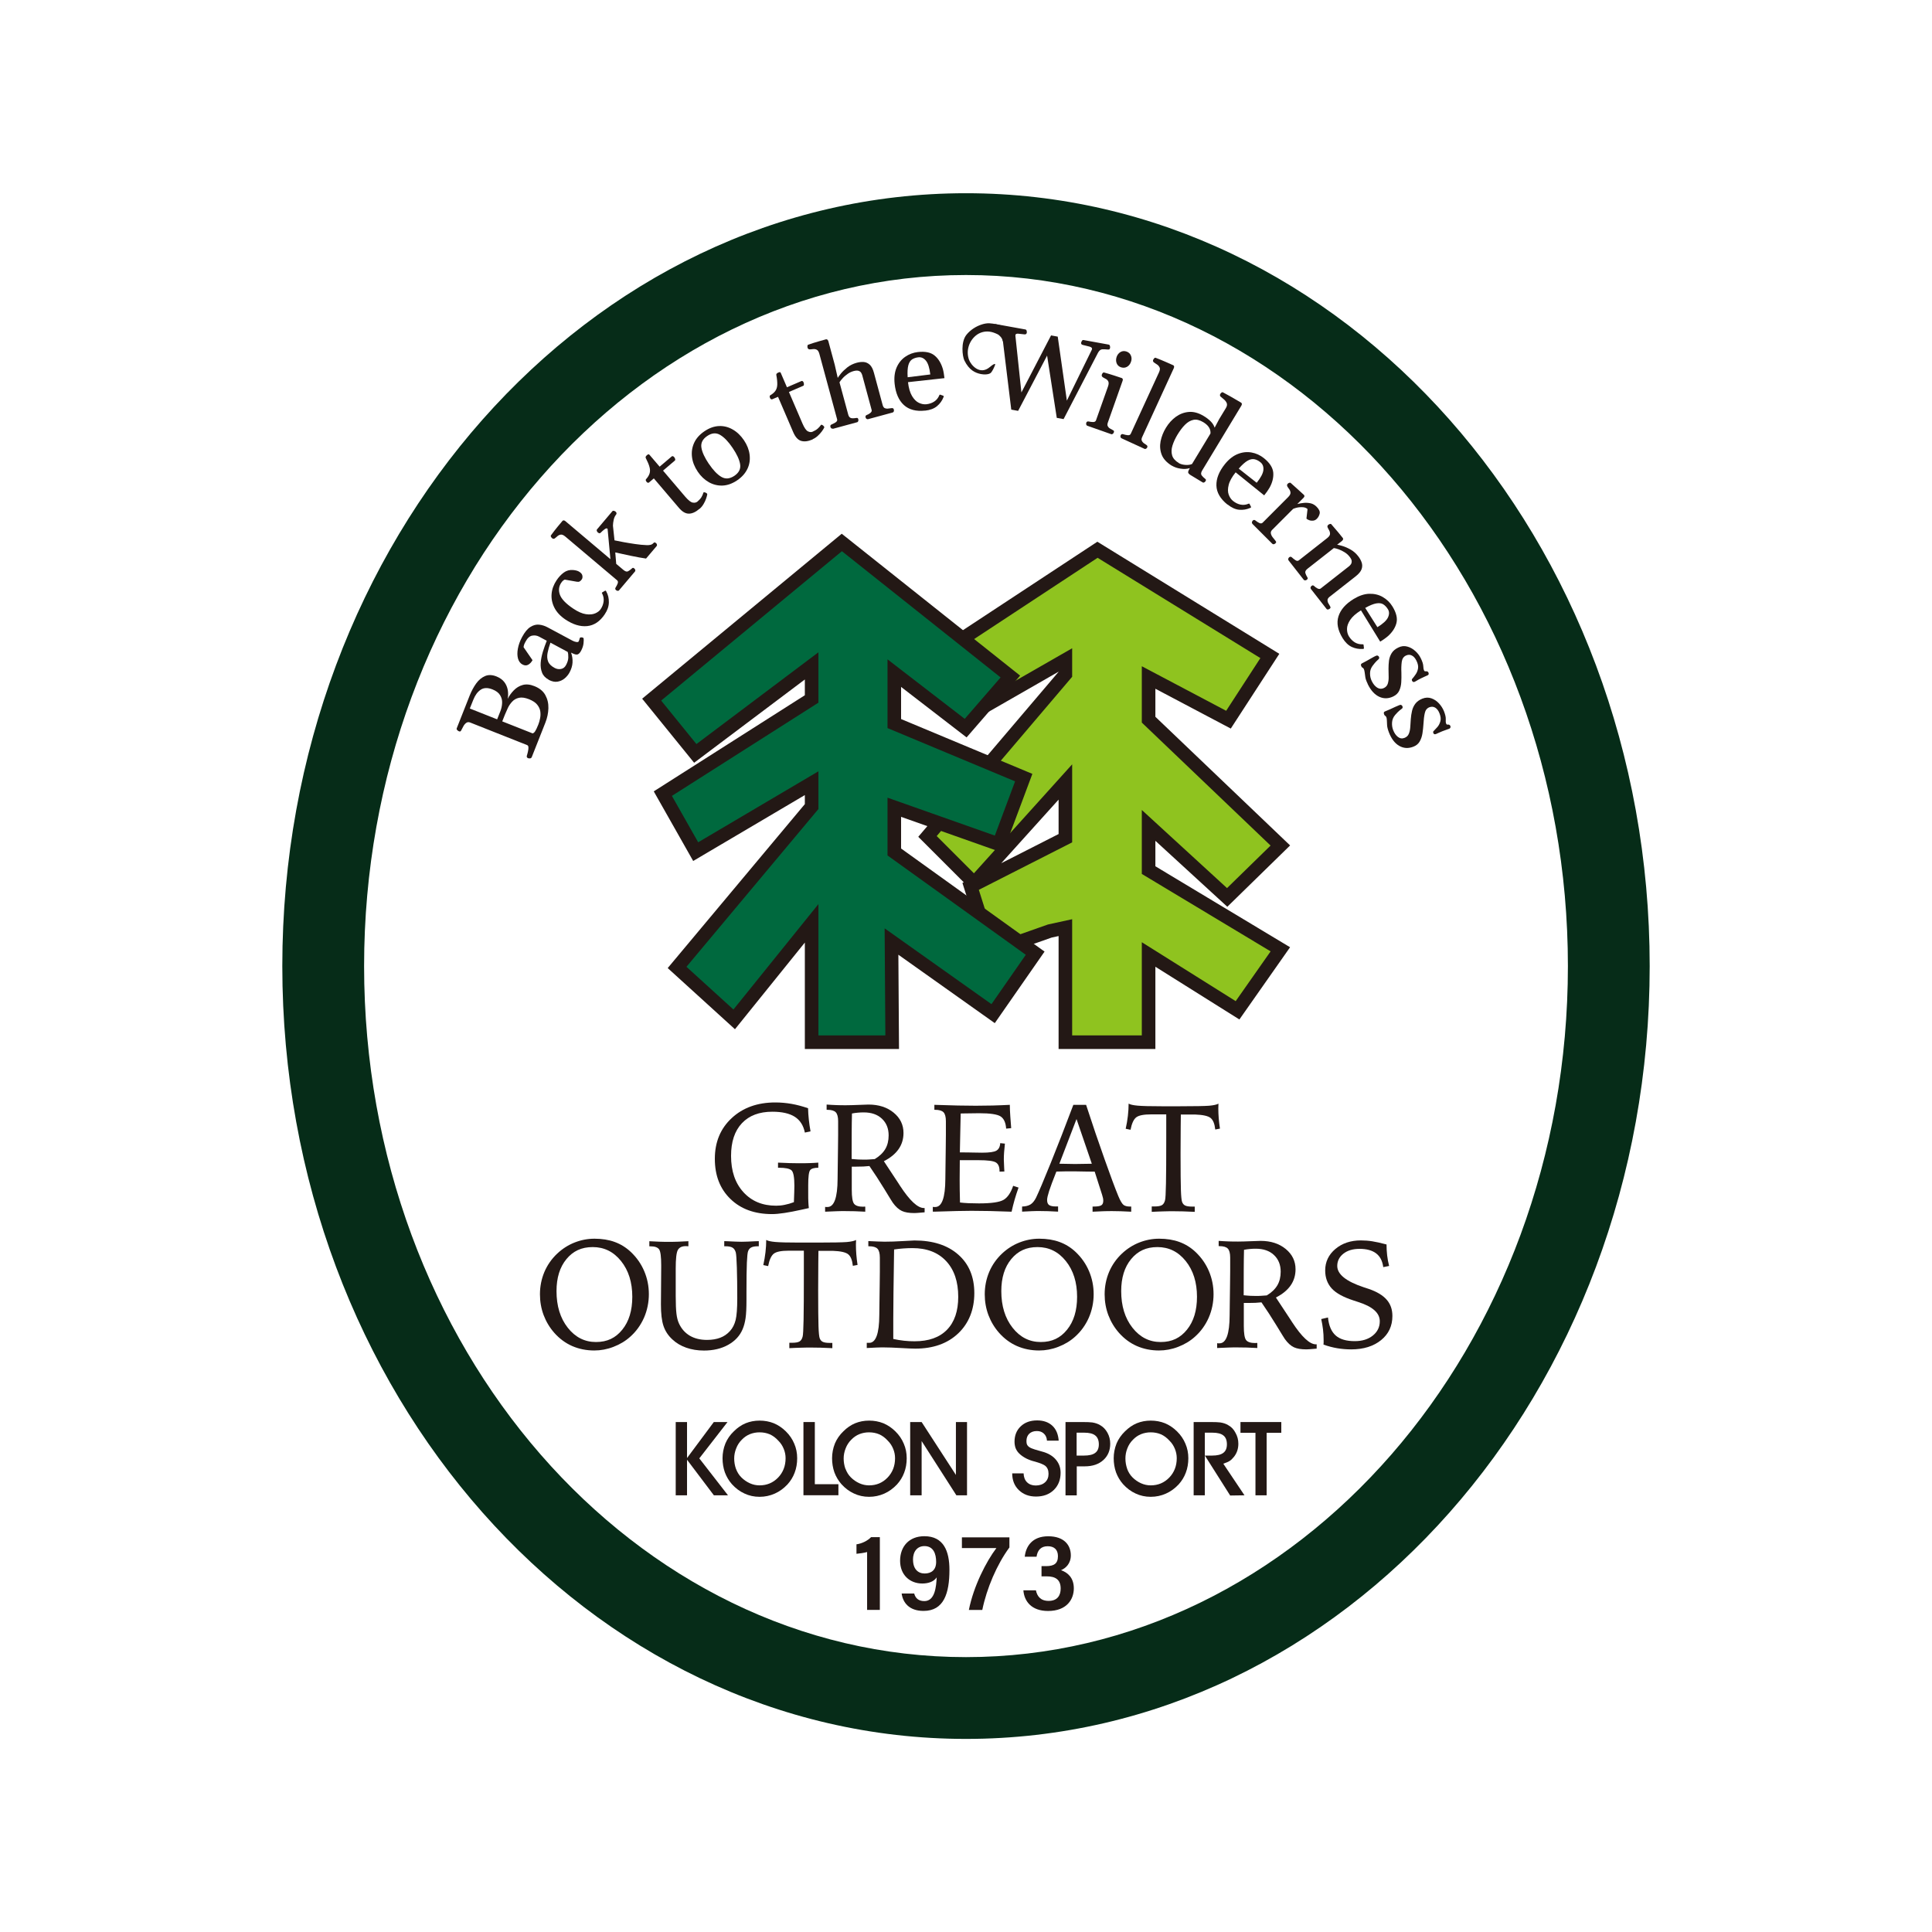 <?xml version="1.0" encoding="UTF-8"?>
<svg id="_레이어_1" data-name="레이어 1" xmlns="http://www.w3.org/2000/svg" viewBox="0 0 283.46 283.46">
  <defs>
    <style>
      .cls-1 {
        fill: #00693e;
      }

      .cls-1, .cls-2 {
        stroke: #231815;
        stroke-width: 1.99px;
      }

      .cls-2 {
        fill: #8fc31f;
      }

      .cls-3 {
        fill: #062c18;
      }

      .cls-3, .cls-4 {
        stroke-width: 0px;
      }

      .cls-4 {
        fill: #231815;
      }
    </style>
  </defs>
  <path class="cls-3" d="m141.73,40.35c48.7,0,88.31,45.48,88.31,101.39s-39.62,101.39-88.31,101.39-88.31-45.48-88.31-101.39,39.62-101.39,88.31-101.39m0-12c-55.4,0-100.31,50.76-100.31,113.39s44.91,113.39,100.31,113.39,100.31-50.76,100.31-113.39S197.13,28.35,141.73,28.35h0Z"/>
  <g>
    <polygon class="cls-2" points="156.31 114.73 156.31 122.98 142.41 130.05 145.44 139.63 154.02 136.6 156.31 136.1 156.31 152.91 168.52 152.91 168.52 140.04 181.57 148.23 187.85 139.28 168.52 127.66 168.52 121.1 180.05 131.67 187.85 124.05 168.52 105.59 168.52 99.4 180.24 105.59 186.31 96.24 161.02 80.66 138.88 95.23 142.36 104.83 156.31 96.83 156.31 98.93 136.08 122.72 142.93 129.57 156.31 114.73"/>
    <polygon class="cls-1" points="95.61 102.65 123.51 79.59 148.24 99.26 141.68 106.83 131.21 98.76 131.21 106.16 150.2 114.09 146.55 123.86 131.21 118.44 131.21 125 151.88 139.85 145.71 148.72 130.8 138.14 130.9 152.91 119.08 152.91 119.08 135.47 107.72 149.56 99.34 141.94 119.08 118.34 119.08 114.91 102.07 124.95 97.25 116.44 119.08 102.55 119.08 97.7 102.01 110.54 95.61 102.65"/>
  </g>
  <g>
    <path class="cls-4" d="m118.56,162.62c.01.54.05,1.09.11,1.65.06.56.14,1.13.25,1.72l-.83.18c-.21-1.04-.7-1.81-1.47-2.31-.78-.5-1.88-.75-3.3-.75-1.92,0-3.41.56-4.47,1.69-1.06,1.13-1.59,2.72-1.59,4.79,0,2.22.6,3.99,1.81,5.32s2.81,1.99,4.8,1.99c.42,0,.84-.04,1.26-.13.42-.08.88-.21,1.35-.39.02-.56.04-1.04.05-1.44.01-.4.02-.72.02-.97,0-1.25-.14-2-.42-2.26-.28-.25-.89-.38-1.83-.38h-.15v-.75c.62.03,1.2.05,1.73.07.53.01.98.02,1.35.02.53,0,1.03,0,1.5-.02.47-.01.91-.04,1.33-.07v.75c-.62,0-1.02.12-1.2.36-.19.24-.28.98-.28,2.21v1.14c0,.56,0,1,.02,1.31.01.31.04.61.07.9-.24.05-.6.13-1.09.24-1.9.42-3.33.64-4.31.64-2.54,0-4.58-.74-6.1-2.22-1.53-1.48-2.29-3.44-2.29-5.89s.82-4.44,2.47-5.97c1.64-1.53,3.78-2.3,6.4-2.3.79,0,1.59.07,2.39.21.8.14,1.61.36,2.42.64Z"/>
    <path class="cls-4" d="m121.05,177.07c.05,0,.1.01.15.02.05,0,.12,0,.21,0,.97,0,1.47-1.37,1.48-4.11,0-.69.01-1.23.02-1.62l.04-3c0-.64.01-1.27.02-1.88,0-.61,0-1.27,0-1.98,0-.63-.12-1.07-.35-1.31-.23-.24-.65-.36-1.25-.36h-.09v-.77c.49.04.98.06,1.46.08.48.02.95.02,1.4.02.49,0,1.1-.02,1.83-.05.73-.03,1.21-.05,1.46-.05,1.5,0,2.73.4,3.69,1.19s1.44,1.78,1.44,2.98c0,.89-.24,1.68-.72,2.37-.48.69-1.2,1.28-2.16,1.77l2.05,3.11c.07.12.18.29.33.51,1.42,2.17,2.58,3.25,3.49,3.25h.11v.63c-.1,0-.26.02-.46.04-.48.04-.82.07-1.04.07-.78,0-1.39-.1-1.84-.31-.45-.21-.9-.61-1.33-1.21-.07-.1-.48-.75-1.21-1.96-.74-1.21-1.48-2.35-2.22-3.42-.28.03-.58.05-.89.07-.32.01-.66.02-1.04.02h-.66v3.37c0,1.1.11,1.79.34,2.08.23.29.68.43,1.35.43.02,0,.05,0,.09-.01.04,0,.07-.01.09-.01.03,0,.05,0,.07.01.02,0,.03.01.04.01v.73c-.52-.03-1.04-.05-1.55-.07-.51-.01-1.02-.02-1.53-.02-.27,0-.65,0-1.14.02s-1.05.04-1.67.07v-.71Zm3.91-7.03c.35.04.68.06.99.08.31.01.59.02.83.02.21,0,.44,0,.7-.02.26-.01.55-.03.86-.06.7-.42,1.22-.92,1.55-1.48.33-.56.49-1.23.49-2,0-1.02-.33-1.83-.99-2.45s-1.55-.92-2.66-.92c-.3,0-.59.01-.88.04-.29.03-.57.06-.85.12-.02.91-.04,1.84-.04,2.8s-.01,2.25-.01,3.88Z"/>
    <path class="cls-4" d="m137.11,162.1c1.28.04,2.43.08,3.44.1s1.88.03,2.61.03c.81,0,1.64-.01,2.47-.03.83-.02,1.68-.06,2.53-.1,0,.55.03,1.11.07,1.69.04.58.08,1.15.13,1.73l-.74.07c-.06-.88-.33-1.47-.81-1.79-.48-.31-1.53-.47-3.13-.47-.41,0-1.16.01-2.25.03-.22,0-.38.01-.48.01-.02.88-.04,1.96-.07,3.23s-.05,2.1-.05,2.48h.34c.43,0,.97,0,1.62.02.65.01,1.08.02,1.3.02,1.06,0,1.76-.1,2.1-.3.34-.2.53-.56.56-1.1l.69.07c-.05.45-.09.88-.12,1.26-.03.39-.04.75-.04,1.08,0,.19.02.6.05,1.23.01.23.03.4.03.52l-.71.02v-.09c0-.62-.18-1.04-.54-1.26-.36-.22-1.21-.33-2.54-.33h-2.75c0,.36,0,.85-.01,1.49,0,.63-.01,1.09-.01,1.37,0,.48,0,.99.01,1.51,0,.52.02,1.14.04,1.84.37.04.78.08,1.25.1.47.02.98.03,1.53.03,1.84,0,3.05-.18,3.63-.53.58-.35,1.05-1.04,1.39-2.05l.79.26c-.22.61-.41,1.21-.58,1.79-.17.59-.31,1.17-.44,1.75-1.15-.04-2.22-.08-3.21-.1-.99-.02-1.88-.03-2.68-.03-1.09,0-2.85.04-5.27.12h-.4s0-.7,0-.7c.05,0,.1.01.15.02.05,0,.12,0,.21,0,.97,0,1.47-1.37,1.48-4.11,0-.69.01-1.23.02-1.62l.04-3c0-.64.01-1.27.02-1.88,0-.61,0-1.27,0-1.98,0-.63-.12-1.07-.35-1.31-.23-.24-.65-.36-1.25-.36h-.09v-.74Z"/>
    <path class="cls-4" d="m157.46,162.1h1.89c.95,2.91,1.85,5.57,2.71,7.97.85,2.4,1.52,4.21,2.02,5.42.29.7.55,1.12.76,1.29.21.16.52.24.91.24h.22v.76c-.57-.03-1.09-.05-1.57-.07-.47-.01-.87-.02-1.19-.02-.41,0-.86,0-1.35.02s-1.01.04-1.56.07v-.76h.21c.52,0,.88-.06,1.07-.18.19-.12.29-.34.29-.67,0-.12-.01-.25-.04-.39s-.08-.31-.14-.51l-1.08-3.37c-.28,0-.66,0-1.14-.01-.88-.02-1.44-.03-1.69-.03-.5,0-.97,0-1.41,0-.44,0-.9.01-1.38.03-.52,1.31-.88,2.27-1.07,2.87-.19.6-.29,1.03-.29,1.29,0,.36.09.61.29.75s.53.21,1.02.21h.3v.76c-.53-.03-1.03-.05-1.5-.07-.46-.01-.88-.02-1.25-.02-.29,0-.66,0-1.1.02s-.92.04-1.43.07v-.75c.52-.01.93-.12,1.24-.31.3-.19.57-.52.8-.97.41-.86,1.14-2.57,2.18-5.15,1.04-2.58,2.14-5.41,3.3-8.49Zm.49,2.07l-2.52,6.57c.14,0,.34,0,.6.01.83.02,1.39.03,1.69.03.37,0,1.03-.01,1.99-.03.21,0,.37-.01.48-.01l-2.25-6.57Z"/>
    <path class="cls-4" d="m168.98,177.01h.38c.52,0,.89-.06,1.11-.19.22-.13.37-.36.46-.71.07-.23.11-1.05.14-2.47.03-1.42.04-3.63.04-6.64v-3.5h-2.22c-1.08,0-1.8.14-2.18.43-.38.29-.66.9-.84,1.83l-.71-.15c.14-.64.25-1.26.32-1.88.07-.62.11-1.22.11-1.81.22.14.67.24,1.33.3.67.06,1.84.09,3.52.09h2.68c2.23,0,3.66-.03,4.3-.08.64-.06,1.09-.16,1.35-.3,0,.07,0,.19-.01.35,0,.16-.01.28-.01.36,0,.46.02.94.06,1.43.04.49.1,1,.18,1.52l-.69.13c-.09-.83-.31-1.39-.68-1.69-.36-.3-1.13-.47-2.29-.51h-2.08c0,.42-.02,1.01-.02,1.77-.01,2-.02,3.34-.02,4.03,0,2.6.02,4.36.05,5.28.03.92.09,1.5.17,1.73.09.26.25.45.47.55s.56.15,1.01.15h.38v.77c-.61-.03-1.18-.05-1.72-.07-.54-.01-1.02-.02-1.44-.02-.37,0-.83,0-1.38.02-.55.01-1.14.04-1.77.07v-.77Z"/>
    <path class="cls-4" d="m87.21,181.74c1.11,0,2.11.16,2.98.48.88.32,1.67.81,2.38,1.48.85.81,1.5,1.74,1.95,2.8.45,1.06.68,2.19.68,3.38s-.24,2.37-.71,3.45c-.48,1.08-1.15,2.02-2.03,2.8-.7.63-1.52,1.12-2.46,1.48-.93.36-1.87.53-2.81.53-1.17,0-2.25-.22-3.24-.65-.98-.43-1.85-1.07-2.61-1.92-.69-.78-1.21-1.65-1.58-2.62-.36-.97-.54-1.98-.54-3.05,0-1.16.22-2.25.65-3.28.44-1.03,1.07-1.93,1.9-2.71.75-.7,1.59-1.24,2.53-1.61.94-.37,1.91-.56,2.91-.56Zm5.56,8.53c0-2.13-.55-3.88-1.65-5.25-1.1-1.37-2.48-2.05-4.15-2.05s-2.89.59-3.86,1.76c-.97,1.17-1.46,2.74-1.46,4.7,0,2.18.55,3.97,1.65,5.37,1.1,1.4,2.48,2.1,4.14,2.1s2.88-.6,3.86-1.81c.98-1.21,1.47-2.81,1.47-4.83Z"/>
    <path class="cls-4" d="m101,182.1v.75s-.11,0-.19-.01-.14-.01-.18-.01c-.58,0-.97.19-1.18.57-.21.38-.31,1.29-.31,2.72v4.01c0,1.19.04,2.06.11,2.63s.19,1.03.36,1.4c.36.79.89,1.39,1.59,1.81.7.41,1.54.62,2.53.62.74,0,1.39-.11,1.94-.32.56-.21,1.03-.54,1.43-.98.4-.44.67-.98.83-1.62.16-.64.24-1.7.24-3.19,0-1.79-.02-3.29-.06-4.51-.04-1.22-.09-1.96-.16-2.22-.1-.34-.26-.57-.48-.7-.22-.13-.57-.2-1.05-.2h-.16v-.75c.09,0,.22,0,.38.01,1.01.05,1.73.08,2.16.08s1.14-.03,2.15-.08c.18,0,.3-.01.38-.01v.75h-.13c-.43,0-.76.06-.97.17-.22.11-.37.29-.47.55-.08.21-.14.77-.18,1.68-.04.91-.06,2.37-.06,4.39v1.1c0,1.16-.04,2.04-.13,2.65-.09.61-.23,1.15-.43,1.62-.41.98-1.12,1.74-2.12,2.3-1,.56-2.19.84-3.55.84-.95,0-1.81-.14-2.61-.42-.79-.28-1.47-.68-2.03-1.21-.61-.56-1.04-1.21-1.3-1.97-.26-.76-.38-1.82-.38-3.18,0-.53,0-1.39.02-2.59.01-1.2.02-2.13.02-2.81v-.34c0-1.26-.1-2.04-.31-2.33-.21-.29-.62-.44-1.23-.44h-.2v-.75c.52.03,1.01.05,1.48.07s.9.02,1.29.02c.47,0,.94,0,1.43-.02s.97-.04,1.47-.07Z"/>
    <path class="cls-4" d="m115.81,197.01h.38c.52,0,.89-.06,1.11-.19.22-.13.37-.36.46-.71.07-.23.11-1.05.14-2.47.03-1.42.04-3.63.04-6.64v-3.5h-2.22c-1.08,0-1.8.14-2.18.43-.38.29-.66.9-.84,1.83l-.71-.15c.14-.64.25-1.26.32-1.88.07-.62.11-1.22.11-1.81.22.14.67.24,1.33.3.67.06,1.84.09,3.52.09h2.68c2.23,0,3.66-.03,4.3-.08.64-.06,1.09-.16,1.35-.3,0,.07,0,.19-.01.35,0,.16-.01.28-.01.36,0,.46.02.94.06,1.43.04.49.1,1,.18,1.52l-.69.13c-.09-.83-.31-1.39-.68-1.69-.36-.3-1.13-.47-2.29-.51h-2.08c0,.42-.02,1.01-.02,1.77-.01,2-.02,3.34-.02,4.03,0,2.6.02,4.36.05,5.28.03.92.09,1.5.17,1.73.09.26.25.45.47.55s.56.15,1.01.15h.38v.77c-.61-.03-1.18-.05-1.72-.07-.54-.01-1.02-.02-1.44-.02-.37,0-.83,0-1.38.02-.55.01-1.14.04-1.77.07v-.77Z"/>
    <path class="cls-4" d="m127.17,197.78v-.76s.09,0,.14,0c.05,0,.12,0,.22,0,.97,0,1.47-1.36,1.48-4.08,0-.69.01-1.23.02-1.61l.04-2.92c0-.63.01-1.24.02-1.84,0-.6,0-1.28,0-2.05,0-.63-.12-1.07-.35-1.31-.23-.24-.65-.36-1.25-.36h-.09v-.76c.48.02.93.04,1.35.06.41.02.76.03,1.04.03.81,0,1.69-.03,2.66-.09.97-.06,1.54-.09,1.71-.09,2.72,0,4.87.69,6.44,2.08,1.57,1.38,2.35,3.27,2.35,5.65s-.79,4.41-2.36,5.9c-1.57,1.49-3.67,2.24-6.3,2.24-.39,0-1.09-.03-2.12-.09s-1.86-.09-2.49-.09c-.3,0-.67,0-1.1.02s-.9.04-1.42.07Zm3.89-1.33c.53.12,1.06.2,1.58.26.52.06,1.03.08,1.55.08,2.07,0,3.65-.56,4.75-1.69,1.1-1.13,1.65-2.74,1.65-4.83,0-2.23-.59-3.98-1.78-5.25s-2.83-1.9-4.94-1.9c-.43,0-.87.02-1.32.05-.45.03-.9.08-1.37.15-.04,2.67-.07,4.77-.09,6.31-.02,1.54-.03,2.82-.03,3.85v2.99Z"/>
    <path class="cls-4" d="m152.47,181.74c1.11,0,2.11.16,2.98.48.88.32,1.67.81,2.38,1.48.85.81,1.5,1.74,1.95,2.8.45,1.06.68,2.19.68,3.38s-.24,2.37-.71,3.45c-.48,1.08-1.15,2.02-2.03,2.8-.7.63-1.52,1.12-2.46,1.48-.93.36-1.87.53-2.81.53-1.17,0-2.25-.22-3.24-.65-.98-.43-1.85-1.07-2.61-1.92-.69-.78-1.21-1.65-1.58-2.62-.36-.97-.54-1.98-.54-3.05,0-1.16.22-2.25.65-3.28.44-1.03,1.07-1.93,1.9-2.71.75-.7,1.59-1.24,2.53-1.61.94-.37,1.91-.56,2.91-.56Zm5.56,8.53c0-2.13-.55-3.88-1.65-5.25-1.1-1.37-2.48-2.05-4.15-2.05s-2.89.59-3.86,1.76c-.97,1.17-1.46,2.74-1.46,4.7,0,2.18.55,3.97,1.65,5.37,1.1,1.4,2.48,2.1,4.14,2.1s2.88-.6,3.86-1.81c.98-1.21,1.47-2.81,1.47-4.83Z"/>
    <path class="cls-4" d="m170.06,181.74c1.11,0,2.11.16,2.98.48.88.32,1.67.81,2.38,1.48.85.81,1.5,1.74,1.95,2.8.45,1.06.68,2.19.68,3.38s-.24,2.37-.71,3.45c-.48,1.08-1.15,2.02-2.03,2.8-.7.63-1.52,1.12-2.46,1.48-.93.36-1.87.53-2.81.53-1.17,0-2.25-.22-3.24-.65-.98-.43-1.85-1.07-2.61-1.92-.69-.78-1.21-1.65-1.58-2.62-.36-.97-.54-1.98-.54-3.05,0-1.16.22-2.25.65-3.28.44-1.03,1.07-1.93,1.9-2.71.75-.7,1.59-1.24,2.53-1.61.94-.37,1.91-.56,2.91-.56Zm5.56,8.53c0-2.13-.55-3.88-1.65-5.25-1.1-1.37-2.48-2.05-4.15-2.05s-2.89.59-3.86,1.76c-.97,1.17-1.46,2.74-1.46,4.7,0,2.18.55,3.97,1.65,5.37,1.1,1.4,2.48,2.1,4.14,2.1s2.88-.6,3.86-1.81c.98-1.21,1.47-2.81,1.47-4.83Z"/>
    <path class="cls-4" d="m178.57,197.07c.05,0,.1.01.15.02.05,0,.12,0,.21,0,.97,0,1.47-1.37,1.48-4.11,0-.69.01-1.23.02-1.62l.04-3c0-.64.01-1.27.02-1.88,0-.61,0-1.27,0-1.98,0-.63-.12-1.07-.35-1.31-.23-.24-.65-.36-1.25-.36h-.09v-.77c.49.04.98.06,1.46.08.48.02.95.02,1.4.02.49,0,1.1-.02,1.83-.05.73-.03,1.21-.05,1.46-.05,1.5,0,2.73.4,3.69,1.19s1.44,1.78,1.44,2.98c0,.89-.24,1.68-.72,2.37-.48.69-1.2,1.28-2.16,1.77l2.05,3.11c.07.12.18.29.33.51,1.42,2.17,2.58,3.25,3.49,3.25h.11v.63c-.1,0-.26.02-.46.04-.48.04-.82.07-1.04.07-.78,0-1.39-.1-1.84-.31-.45-.21-.9-.61-1.33-1.21-.07-.1-.48-.75-1.21-1.96-.74-1.21-1.48-2.35-2.22-3.42-.28.03-.58.05-.89.07-.32.01-.66.02-1.04.02h-.66v3.37c0,1.1.11,1.79.34,2.08.23.29.68.43,1.35.43.02,0,.05,0,.09-.01.04,0,.07-.01.09-.01.03,0,.05,0,.07.01.02,0,.03.01.04.01v.73c-.52-.03-1.04-.05-1.55-.07-.51-.01-1.02-.02-1.53-.02-.27,0-.65,0-1.14.02s-1.05.04-1.67.07v-.71Zm3.91-7.03c.35.04.68.06.99.08.31.01.59.02.83.02.21,0,.44,0,.7-.02.26-.01.55-.03.86-.06.7-.42,1.22-.92,1.55-1.48.33-.56.49-1.23.49-2,0-1.02-.33-1.83-.99-2.45s-1.55-.92-2.66-.92c-.3,0-.59.01-.88.04-.29.03-.57.06-.85.12-.02.91-.04,1.84-.04,2.8s-.01,2.25-.01,3.88Z"/>
    <path class="cls-4" d="m203.43,182.58c0,.54.03,1.08.09,1.6.06.53.16,1.05.29,1.56l-.86.17c-.12-.91-.47-1.58-1.05-2.02-.58-.44-1.39-.66-2.43-.66-.97,0-1.75.23-2.36.7-.6.47-.91,1.07-.91,1.81,0,1.22,1.29,2.26,3.87,3.12.34.11.61.2.79.26,1.18.41,2.05.94,2.6,1.58.56.64.83,1.43.83,2.38,0,1.46-.55,2.64-1.66,3.54-1.11.9-2.57,1.36-4.39,1.36-.7,0-1.38-.06-2.04-.17-.66-.11-1.33-.29-2.02-.53,0-.07.01-.16.02-.26,0-.1,0-.24,0-.43,0-.52-.03-1.03-.09-1.54-.06-.51-.15-1.01-.26-1.52l.99-.23c.12,1.2.5,2.08,1.13,2.64.63.56,1.56.83,2.8.83,1.08,0,1.97-.27,2.65-.82.68-.55,1.02-1.25,1.02-2.1,0-1.22-1.06-2.16-3.19-2.83-.3-.1-.53-.17-.7-.23-1.47-.48-2.53-1.06-3.16-1.75s-.96-1.57-.96-2.64c0-1.26.5-2.31,1.49-3.15,1-.84,2.24-1.26,3.75-1.26.55,0,1.11.04,1.67.13s1.25.24,2.07.46Z"/>
  </g>
  <g>
    <path class="cls-4" d="m127.22,236.2v-8.49c-.35.11-1.22.24-1.56.26v-1.39c.81-.11,1.64-.53,2.14-1.05h1.29v10.67h-1.87Z"/>
    <path class="cls-4" d="m134.13,233.8c.18.68.63,1.11,1.49,1.11,1.57,0,1.74-2.13,1.81-3.48-.44.67-1.31.9-2.12.9-1.81,0-3.25-1.25-3.25-3.34s1.32-3.6,3.56-3.6c2.84,0,3.68,2.21,3.68,4.93,0,3.46-.82,6.03-3.8,6.03-2.17,0-3.04-1.28-3.21-2.55h1.85Zm-.17-4.95c0,1.34.72,2.01,1.7,2.01s1.69-.51,1.69-1.7-.4-2.32-1.72-2.32c-1.01,0-1.68.74-1.68,2.01Z"/>
    <path class="cls-4" d="m148.1,225.55v1.49c-1.84,2.5-3.33,5.99-3.98,9.17h-1.97c.7-3.52,2.55-7.11,4.04-9.08h-5.06v-1.57h6.96Z"/>
    <path class="cls-4" d="m150.35,228.39c.16-1.48,1.07-2.99,3.44-2.99s3.32,1.33,3.32,2.8c0,1.23-.78,1.9-1.41,2.16v.03c.89.3,1.85,1.05,1.85,2.65s-1.02,3.32-3.78,3.32c-2.45,0-3.5-1.44-3.62-3.03h1.84c.17.85.67,1.55,1.86,1.55,1.28,0,1.77-.79,1.77-1.81,0-1.3-.76-1.79-2.03-1.79h-.78v-1.5h.66c1.18,0,1.75-.38,1.75-1.46,0-.94-.53-1.46-1.5-1.46s-1.49.55-1.64,1.54h-1.73Z"/>
  </g>
  <g>
    <polygon class="cls-4" points="99.14 219.39 99.14 208.64 100.8 208.64 100.8 213.92 104.73 208.64 106.74 208.64 102.6 213.97 106.81 219.39 104.74 219.39 100.8 214.17 100.8 219.39 99.14 219.39"/>
    <path class="cls-4" d="m106.42,211.8c.29-.68.7-1.28,1.26-1.81.51-.51,1.09-.91,1.71-1.17.64-.26,1.32-.39,2.06-.39s1.44.13,2.09.39c.64.27,1.22.66,1.76,1.19.54.53.95,1.13,1.23,1.8.29.67.43,1.38.43,2.14s-.12,1.47-.37,2.12c-.24.64-.59,1.21-1.06,1.73-.56.59-1.18,1.04-1.86,1.34-.7.31-1.44.47-2.23.47s-1.54-.16-2.23-.49c-.68-.31-1.29-.77-1.83-1.37-.45-.51-.79-1.09-1.03-1.73-.23-.66-.34-1.35-.34-2.07s.14-1.47.41-2.14m1.56,3.69c.18.49.44.91.79,1.26.36.36.78.65,1.24.86s.94.31,1.43.31c1.08,0,1.98-.38,2.72-1.14.73-.76,1.1-1.71,1.1-2.84,0-.48-.09-.93-.27-1.37-.18-.45-.44-.85-.79-1.2-.39-.43-.81-.74-1.26-.94-.45-.19-.95-.29-1.5-.29-.5,0-.96.09-1.4.26-.45.18-.84.45-1.19.81-.37.36-.65.79-.84,1.29-.19.48-.29.97-.29,1.47,0,.54.09,1.05.26,1.53"/>
    <polygon class="cls-4" points="117.88 219.38 117.88 208.64 119.55 208.64 119.55 217.76 123.01 217.76 123.01 219.38 117.88 219.38"/>
    <path class="cls-4" d="m122.49,211.8c.29-.68.7-1.28,1.26-1.81.51-.51,1.09-.91,1.71-1.17.64-.26,1.32-.39,2.06-.39s1.44.13,2.09.39c.64.27,1.22.66,1.76,1.19.54.53.95,1.13,1.23,1.8.29.67.43,1.38.43,2.14s-.12,1.47-.37,2.12c-.24.64-.59,1.21-1.06,1.73-.56.59-1.18,1.04-1.86,1.34-.7.31-1.44.47-2.23.47s-1.54-.16-2.23-.49c-.68-.31-1.29-.77-1.83-1.37-.45-.51-.79-1.09-1.03-1.73-.23-.66-.34-1.35-.34-2.07s.14-1.47.41-2.14m1.56,3.69c.18.49.44.91.79,1.26.36.36.78.65,1.24.86.47.21.94.31,1.43.31,1.08,0,1.98-.38,2.71-1.14.73-.76,1.1-1.71,1.1-2.84,0-.48-.09-.93-.27-1.37-.18-.45-.44-.85-.79-1.2-.39-.43-.81-.74-1.26-.94-.45-.19-.95-.29-1.5-.29-.5,0-.96.09-1.4.26-.45.18-.84.45-1.19.81-.37.36-.65.79-.84,1.29-.19.48-.29.97-.29,1.47,0,.54.09,1.05.26,1.53"/>
    <polygon class="cls-4" points="133.54 219.39 133.54 208.64 135.22 208.64 140.25 216.4 140.25 208.64 141.88 208.64 141.88 219.39 140.32 219.39 135.22 211.43 135.22 219.39 133.54 219.39"/>
    <path class="cls-4" d="m150.18,216.17c.02.56.19,1,.51,1.31.32.31.74.47,1.27.47.57,0,1.03-.16,1.37-.47.34-.31.51-.73.51-1.24,0-.54-.17-.94-.51-1.2-.24-.18-.73-.38-1.46-.59-.47-.11-.9-.27-1.29-.46-.44-.23-.82-.49-1.11-.8-.21-.22-.37-.48-.48-.77-.09-.28-.14-.58-.14-.9,0-.93.31-1.69.92-2.26.6-.57,1.4-.86,2.4-.86.92,0,1.66.26,2.22.77.56.52.87,1.26.94,2.2h-1.72c-.03-.45-.19-.8-.46-1.04-.27-.25-.6-.37-1.02-.37-.47,0-.84.13-1.13.4-.27.27-.4.62-.4,1.07,0,.17.02.31.05.43.04.13.12.25.24.36.15.13.36.25.64.34.16.07.44.15.83.26l.84.24c.77.26,1.36.64,1.77,1.16.42.52.64,1.13.64,1.86,0,1.03-.33,1.87-.99,2.52-.67.65-1.54.97-2.62.97-1.02,0-1.85-.31-2.5-.93-.66-.63-.99-1.45-.99-2.47h1.67Z"/>
    <path class="cls-4" d="m156.33,219.39v-10.75h2.53c.62,0,1.09.02,1.4.06.44.07.82.2,1.14.39.45.25.81.62,1.09,1.13.27.49.4,1.02.4,1.6,0,.98-.33,1.78-1,2.39-.68.62-1.59.93-2.74.93h-1.17v4.26h-1.64Zm2.71-5.83c.75,0,1.3-.13,1.64-.39.36-.26.54-.68.54-1.26s-.18-1.04-.54-1.31c-.34-.27-.88-.4-1.6-.4h-1.12v3.36h1.07Z"/>
    <path class="cls-4" d="m163.81,211.8c.29-.68.71-1.28,1.26-1.81.52-.51,1.09-.91,1.71-1.17.64-.26,1.32-.39,2.06-.39s1.44.13,2.09.39c.64.27,1.22.66,1.76,1.19.54.53.95,1.13,1.23,1.8.29.67.43,1.38.43,2.14s-.12,1.47-.37,2.12c-.24.64-.59,1.21-1.06,1.73-.56.59-1.18,1.04-1.86,1.34-.69.31-1.44.47-2.23.47s-1.54-.16-2.23-.49c-.68-.31-1.29-.77-1.83-1.37-.45-.51-.79-1.09-1.03-1.73-.23-.66-.34-1.35-.34-2.07s.14-1.47.41-2.14m1.56,3.69c.18.49.44.91.79,1.26.36.36.78.65,1.24.86.47.21.94.31,1.43.31,1.08,0,1.98-.38,2.72-1.14.73-.76,1.1-1.71,1.1-2.84,0-.48-.09-.93-.27-1.37-.18-.45-.44-.85-.79-1.2-.39-.43-.81-.74-1.26-.94-.45-.19-.95-.29-1.5-.29-.49,0-.96.09-1.4.26-.45.18-.84.45-1.19.81-.37.36-.65.79-.84,1.29-.19.48-.28.97-.28,1.47,0,.54.09,1.05.26,1.53"/>
    <path class="cls-4" d="m176.77,213.56v5.83h-1.64v-10.75h2.53c.62,0,1.08.02,1.39.06.45.07.83.2,1.14.39.46.25.82.62,1.08,1.13.28.49.42,1.02.42,1.6,0,.75-.22,1.4-.66,1.94-.45.55-.7.7-1.55.99l3.11,4.64-2.1.03-3.71-5.86Zm2.71-2.96c-.34-.27-.88-.4-1.6-.4h-1.11v3.36h1.06c.75,0,1.3-.13,1.64-.39.36-.26.54-.68.54-1.26,0-.61-.18-1.05-.53-1.31"/>
    <polygon class="cls-4" points="184.2 219.39 184.2 210.22 182 210.22 182 208.64 187.99 208.64 187.99 210.22 185.84 210.22 185.84 219.39 184.2 219.39"/>
  </g>
  <g>
    <g>
      <path class="cls-4" d="m77.98,111.13c-.03.09-.11.13-.23.14-.12,0-.21,0-.27-.03-.17-.07-.23-.19-.18-.37.07-.21.12-.43.17-.65.05-.22.07-.42.06-.58-.01-.17-.07-.27-.19-.32l-8.35-3.31c-.22-.09-.41-.07-.57.04-.16.11-.3.27-.42.48-.12.21-.22.4-.31.59-.05.1-.1.17-.15.19-.05.03-.13.02-.24-.03-.06-.02-.13-.08-.21-.16-.09-.08-.11-.17-.08-.26l1.9-4.81c.27-.67.59-1.27.96-1.78.37-.51.81-.87,1.3-1.08.49-.21,1.05-.19,1.68.06.49.2.87.47,1.14.82.27.35.43.74.51,1.17.07.43.07.86-.02,1.3.23-.45.53-.87.9-1.25.37-.38.8-.65,1.31-.79.51-.14,1.08-.09,1.72.17.75.3,1.28.73,1.6,1.31.32.58.47,1.22.45,1.94-.02.71-.17,1.41-.44,2.1l-2.02,5.11Zm-5.04-5.59l.47-1.18c.16-.4.24-.8.26-1.22.02-.42-.08-.8-.3-1.15-.21-.35-.58-.63-1.11-.84-.7-.28-1.29-.26-1.74.05-.46.31-.81.8-1.07,1.45l-.52,1.3,4.01,1.59Zm6.04.77c.11-.27.19-.57.26-.91.07-.34.08-.68.03-1.03-.05-.35-.21-.68-.46-.99s-.65-.57-1.19-.79c-.59-.23-1.08-.3-1.48-.21s-.73.28-.99.56c-.26.28-.48.59-.64.94s-.3.66-.42.95l-.4,1.01,4.45,1.76c.12-.02.25-.12.37-.3.12-.18.28-.51.47-.99Z"/>
      <path class="cls-4" d="m80.51,99.73c-.48-.26-.81-.6-.98-1.04-.17-.43-.24-.91-.2-1.44.04-.53.15-1.07.32-1.63.17-.56.37-1.1.57-1.61l-1.14-.61c-.31-.16-.65-.21-1.01-.14-.37.07-.7.37-.98.91-.12.21-.19.38-.22.5s-.05.22-.05.29l1.31,1.9c-.16.29-.36.51-.62.66-.26.15-.54.14-.86-.03-.32-.17-.53-.46-.65-.87-.11-.41-.12-.89-.02-1.44.1-.55.3-1.12.61-1.7.39-.73.8-1.23,1.24-1.5.43-.27.86-.38,1.29-.33.43.05.83.18,1.22.39l3.64,1.95c.19.1.38.17.57.2.19.03.3,0,.34-.07.07-.12.12-.27.16-.46.03-.1.1-.15.21-.15s.2.01.27.05c.06.03.09.07.1.11.02.16.02.41-.02.75-.04.34-.16.69-.35,1.05-.15.29-.32.47-.5.54-.18.07-.46,0-.83-.19l-.14-.07c.17.5.24.99.21,1.47-.03.48-.18.97-.46,1.48-.16.29-.39.57-.68.82s-.65.42-1.05.49-.84-.02-1.31-.27Zm.87-1.73c.3.16.61.21.93.15.32-.06.57-.25.74-.58.21-.39.32-.75.33-1.09.01-.34-.02-.62-.09-.83l-2.53-1.36c-.19.53-.33,1.03-.42,1.49s-.07.88.07,1.25c.14.38.46.7.97.97Z"/>
      <path class="cls-4" d="m88.75,90.1c-.72,1.08-1.59,1.66-2.61,1.76-1.02.1-2.08-.23-3.19-.97-.74-.5-1.28-1.08-1.61-1.73s-.47-1.33-.41-2.03.31-1.37.74-2.01c.3-.45.65-.82,1.04-1.11s.85-.42,1.36-.38c.22.02.41.05.57.1.16.05.29.11.4.19.24.16.38.35.41.56s0,.38-.08.51c-.1.14-.2.25-.31.31-.11.07-.26.08-.43.05l-1.77-.31s-.06.03-.17.09c-.1.06-.22.18-.34.36-.36.53-.43,1.12-.21,1.75.22.63.87,1.32,1.96,2.05.7.47,1.32.74,1.86.82.54.08,1,.04,1.37-.12.37-.16.64-.37.8-.62.24-.35.38-.73.43-1.12.05-.39-.02-.77-.19-1.12-.02-.03-.04-.07-.06-.11-.02-.04,0-.07.04-.1l.39-.23c.06-.04.1-.04.14-.02.01,0,.03.03.04.05.01.02.03.04.03.06.27.48.39,1.01.38,1.6-.01.59-.21,1.17-.6,1.74Z"/>
      <path class="cls-4" d="m90.83,86.6c-.06.08-.14.1-.23.08-.09-.02-.16-.05-.21-.09-.14-.12-.16-.25-.06-.41.11-.17.21-.35.29-.56s.05-.37-.08-.48l-7.59-6.41c-.26-.22-.49-.32-.68-.29-.19.03-.36.11-.5.24s-.28.24-.4.33c-.06.03-.12.04-.18.04s-.13-.04-.2-.1c-.05-.04-.1-.11-.15-.19-.05-.08-.05-.15-.01-.21.35-.48.68-.9.99-1.28.31-.38.54-.66.71-.85.03-.04.08-.06.15-.07s.16.02.26.1l6.62,5.59-.4-4.28c0-.09,0-.16-.05-.2-.09-.08-.24-.04-.44.12-.21.16-.38.31-.53.47-.08.08-.16.11-.23.08-.07-.02-.14-.06-.21-.12-.05-.04-.09-.11-.13-.2-.04-.1-.03-.18.03-.25l2.23-2.64c.06-.08.15-.1.25-.07.1.03.17.06.22.1.08.06.13.14.15.21.02.08,0,.15-.05.23-.17.2-.29.46-.36.77s-.1.6-.11.87l.23,2.15c.34.07.78.16,1.32.26.54.1,1.11.19,1.71.28.6.09,1.15.14,1.66.16.21.01.41,0,.58-.04.17-.04.31-.12.42-.24.06-.07.12-.11.18-.12.06,0,.14.03.23.11.05.04.09.1.12.19.03.09.02.17-.04.24l-1.55,1.83c-.27-.04-.61-.09-.99-.16-.39-.07-.8-.15-1.23-.24-.43-.09-.85-.18-1.25-.27-.4-.09-.75-.17-1.05-.23l.14,1.68,1.07.9c.27.22.49.29.68.18s.36-.23.5-.36c.08-.08.15-.13.2-.14.05-.01.13.03.22.11.05.04.09.1.12.19.03.09.02.17-.04.24l-2.31,2.73Z"/>
      <path class="cls-4" d="m102.63,74.65c-.56.48-1.09.72-1.58.71-.49,0-.98-.3-1.46-.87l-3.66-4.3-.72.61c-.05.04-.11.04-.18.02s-.12-.07-.16-.12c-.15-.18-.17-.32-.06-.42.25-.28.42-.56.5-.83.08-.27.08-.59-.02-.94-.09-.35-.28-.79-.54-1.3-.07-.13-.02-.27.17-.43.1-.09.18-.13.23-.13s.1.03.15.09l1.48,1.73,1.78-1.51c.05-.04.11-.05.18-.02.06.02.12.06.16.11.08.1.14.2.16.3.02.1.01.17-.03.21l-1.75,1.49,3.25,3.82c.46.53.83.83,1.11.87.28.05.51,0,.68-.14.27-.23.46-.44.59-.65.13-.21.22-.43.29-.66.02-.06.08-.08.18-.06.1.02.19.06.27.12.09.06.12.11.12.16-.02.16-.08.38-.17.64-.09.27-.22.54-.38.81-.16.27-.35.5-.57.69Z"/>
      <path class="cls-4" d="m102.36,69.18c-.46-.68-.74-1.39-.83-2.12-.09-.73.01-1.42.31-2.08.3-.66.81-1.23,1.52-1.71.71-.48,1.42-.73,2.13-.76.71-.03,1.38.14,2.02.51.63.36,1.18.89,1.64,1.57.46.68.74,1.39.83,2.11.09.73,0,1.42-.31,2.07s-.8,1.22-1.51,1.7c-.71.48-1.42.74-2.14.77-.71.03-1.39-.14-2.02-.49-.63-.36-1.18-.88-1.64-1.56Zm1.65-1.12c.62.92,1.23,1.56,1.83,1.91s1.23.29,1.91-.16c.67-.46.95-1.02.84-1.7-.11-.68-.48-1.47-1.1-2.39-.62-.92-1.23-1.56-1.83-1.91-.59-.35-1.23-.3-1.9.16-.68.46-.96,1.03-.85,1.71.11.68.48,1.47,1.1,2.39Z"/>
      <path class="cls-4" d="m119.24,64.47c-.68.29-1.25.36-1.72.21s-.84-.58-1.14-1.27l-2.23-5.19-.87.37c-.06.02-.12,0-.18-.04-.06-.04-.1-.1-.12-.16-.09-.21-.07-.35.07-.42.33-.19.57-.41.73-.65.16-.24.25-.54.26-.9s-.03-.83-.14-1.4c-.03-.14.06-.26.29-.36.12-.05.21-.07.25-.06.05.01.09.06.12.13l.9,2.09,2.14-.92c.06-.02.12-.01.17.03.05.04.09.09.12.15.05.12.07.23.06.33,0,.11-.04.17-.09.19l-2.11.91,1.98,4.61c.28.65.54,1.03.8,1.16.26.13.49.15.69.06.32-.14.57-.29.75-.45.18-.16.34-.34.48-.54.04-.05.1-.05.19,0,.09.05.16.11.23.19.06.08.09.14.06.19-.07.15-.19.34-.35.56-.17.23-.37.45-.6.66-.23.21-.48.38-.75.49Z"/>
      <path class="cls-4" d="m122.2,62.89c-.09.02-.17,0-.24-.06s-.11-.13-.12-.19c-.05-.18.01-.3.18-.37.19-.08.38-.18.58-.3.19-.13.27-.28.22-.45l-2.6-9.59c-.09-.33-.22-.54-.39-.62-.17-.09-.35-.11-.55-.09-.19.03-.37.04-.52.04-.06-.01-.12-.04-.17-.07-.05-.04-.09-.1-.11-.2-.02-.06-.02-.14-.01-.24,0-.09.04-.15.11-.18.57-.19,1.08-.36,1.55-.49.46-.13.82-.24,1.07-.3.04-.01.1,0,.16.03.06.03.12.1.17.23l.94,3.47.44,1.93c.07-.12.23-.33.47-.64.25-.3.56-.6.95-.91.39-.3.84-.52,1.34-.66.36-.1.7-.14,1.03-.12s.63.15.9.39c.27.24.48.65.63,1.22l1.27,4.7c.07.25.18.41.33.47s.32.08.5.05.34-.05.48-.06c.09-.01.16,0,.21.02.05.02.1.09.13.21.02.06.01.13-.01.23-.02.09-.08.15-.17.18l-3.61.98c-.09.02-.17,0-.24-.06-.07-.07-.11-.13-.12-.19-.02-.09-.03-.16,0-.22.02-.06.08-.11.18-.15.17-.06.34-.15.51-.29.17-.14.24-.28.2-.43l-1.39-5.14c-.03-.1-.08-.21-.15-.33-.07-.12-.2-.22-.37-.28-.17-.06-.42-.05-.73.03-.33.09-.63.23-.9.43-.28.2-.52.4-.72.63-.21.22-.36.42-.46.59l1.28,4.73c.06.22.15.37.28.45.12.08.26.11.41.1.15,0,.29-.02.43-.04.12-.02.2-.02.25,0s.09.09.12.22c.02.06.01.13-.02.23s-.08.15-.17.17l-3.53.96Z"/>
      <path class="cls-4" d="m135.74,60.24c-1.34.15-2.38-.13-3.13-.82-.75-.69-1.2-1.73-1.35-3.1-.1-.92,0-1.71.28-2.38.29-.67.71-1.2,1.27-1.59.56-.39,1.18-.62,1.86-.7,1.08-.12,1.9.05,2.46.52.56.46.95,1.12,1.2,1.95.06.21.1.42.14.65s.07.47.1.71l-5.35.59c.1.87.3,1.54.59,2.03.29.48.62.82,1,1,.38.18.75.25,1.12.21.43-.05.81-.18,1.13-.39.33-.21.57-.51.73-.87.01-.04.03-.07.04-.1s.05-.05.11-.05l.42.15c.06.02.1.04.1.09,0,.02,0,.05-.01.07s-.02.05-.02.06c-.2.52-.52.96-.95,1.32-.43.36-1.02.58-1.75.66Zm-2.57-4.89l3.32-.41c-.11-.96-.32-1.63-.63-2.01s-.68-.55-1.1-.51c-.37.04-.69.15-.94.31-.25.17-.44.45-.55.86-.11.41-.15.99-.1,1.75Z"/>
      <path class="cls-4" d="m148.37,60.09l-1.33-10.9c-.05-.26-.13-.44-.25-.56-.12-.11-.26-.19-.41-.24-.15-.04-.31-.09-.46-.13-.11-.03-.19-.07-.22-.11s-.04-.12-.02-.24c.01-.06.05-.14.12-.24s.15-.14.23-.13l4.42.8c.09.02.15.08.18.2s.03.21.02.27c-.03.18-.14.26-.32.25-.37-.05-.68-.08-.93-.1s-.39.05-.42.19c0,.03,0,.07,0,.13l.88,8.3,4.35-8.37.98.18,1.34,9.39,3.66-7.47s.03-.06.03-.1c.03-.16-.1-.28-.38-.36-.28-.08-.62-.16-1-.25-.18-.05-.25-.17-.21-.35.01-.06.05-.14.11-.24s.14-.14.24-.12l3.69.67c.09.02.15.08.18.2.03.12.03.21.02.27-.02.12-.06.19-.1.22-.05.03-.13.04-.25.03-.28-.03-.54-.04-.79-.03-.25.01-.47.19-.65.54l-5.03,9.7-1-.18-1.42-9.14-4.25,8.11-1-.18Z"/>
      <path class="cls-4" d="m159.53,62.46c-.09-.03-.14-.09-.16-.19-.02-.09-.01-.17,0-.23.06-.17.18-.24.36-.2.2.05.41.07.64.08.23,0,.37-.08.43-.24l1.77-4.99c.11-.32.12-.57.03-.74s-.23-.3-.4-.38c-.17-.09-.33-.17-.45-.26-.04-.04-.08-.1-.1-.15-.02-.06-.01-.13.02-.23.02-.06.06-.13.12-.2.06-.07.12-.1.19-.08.58.16,1.1.32,1.56.47.46.15.81.27,1.05.35.04.02.08.05.12.11.04.06.04.15,0,.28l-2.17,6.14c-.08.22-.08.4-.01.53.07.14.17.25.31.33.14.08.27.16.39.22.11.05.17.1.2.14.03.05.02.13-.02.25-.02.06-.07.12-.14.18-.07.06-.15.08-.24.05l-3.52-1.24Zm4.94-8.57c-.31-.11-.53-.31-.64-.6s-.11-.6,0-.93c.11-.32.31-.56.58-.72.27-.15.56-.17.88-.06.31.11.52.31.64.6.12.29.12.6,0,.92-.12.33-.31.57-.58.72s-.56.17-.87.07Z"/>
      <path class="cls-4" d="m164.56,64.31c-.09-.04-.14-.1-.16-.19-.02-.09-.01-.17.02-.25.08-.17.2-.22.38-.16.2.07.41.11.64.14.23.03.38-.04.46-.2l4.15-9.03c.14-.31.17-.56.07-.74-.1-.18-.23-.33-.42-.44-.18-.11-.33-.22-.45-.31-.04-.05-.07-.1-.08-.16-.02-.06,0-.13.04-.22.03-.06.08-.12.14-.19.07-.07.13-.09.19-.07.55.21,1.07.42,1.54.63.47.21.82.37,1.06.47.04.02.08.06.11.12s.02.16-.02.28l-4.65,10.13c-.1.21-.12.39-.06.53.06.14.15.26.28.36.13.1.25.18.37.25.17.1.22.23.15.39-.04.08-.1.14-.18.19-.08.04-.17.05-.25,0l-3.33-1.53Z"/>
      <path class="cls-4" d="m171.93,68.33c-.75-.46-1.25-1-1.49-1.62-.24-.63-.29-1.28-.16-1.97.14-.69.4-1.35.79-1.99.39-.64.87-1.17,1.44-1.59.58-.42,1.21-.66,1.91-.72.7-.06,1.43.14,2.19.6.39.23.72.49,1.01.77.28.28.48.59.59.94l.65-1.23,1-1.65c.17-.28.21-.53.12-.74-.09-.21-.24-.39-.43-.55-.2-.16-.36-.3-.5-.42-.03-.05-.05-.11-.06-.17-.01-.06.01-.13.07-.22.03-.06.09-.11.16-.17s.14-.07.2-.04c.35.19.71.38,1.06.58.36.2.68.39.97.56.29.17.5.3.65.38.04.03.07.07.1.14.02.07,0,.16-.06.28l-5.76,9.53c-.18.3-.21.54-.07.72.14.18.29.33.45.45.09.07.15.13.17.18.02.05,0,.13-.07.24-.03.05-.09.1-.17.15-.08.05-.17.05-.25,0l-1.75-1.06c-.27-.16-.39-.32-.37-.47.03-.15.11-.34.25-.56-.42.13-.87.16-1.36.08-.49-.07-.91-.22-1.26-.43Zm1-.4c.26.16.58.25.97.28.39.03.72-.01.99-.13l2.71-4.48c.05-.65-.3-1.2-1.06-1.66-.52-.31-1-.43-1.44-.34-.44.09-.85.33-1.24.72-.39.39-.75.88-1.1,1.45-.34.56-.58,1.1-.74,1.61-.16.51-.17.99-.05,1.42s.45.81.96,1.12Z"/>
      <path class="cls-4" d="m180.09,74.03c-1.05-.84-1.59-1.78-1.62-2.79s.38-2.07,1.25-3.15c.58-.72,1.21-1.21,1.89-1.48.68-.27,1.35-.34,2.02-.22s1.27.4,1.81.83c.85.68,1.3,1.39,1.37,2.11.06.72-.12,1.46-.54,2.22-.11.18-.23.37-.36.56-.14.19-.28.38-.43.57l-4.19-3.38c-.54.68-.89,1.3-1.02,1.85-.14.55-.14,1.02,0,1.41.14.39.35.71.64.94.34.27.7.45,1.08.53.38.08.76.05,1.13-.1.03-.02.07-.03.1-.04.04-.01.07,0,.11.04l.2.4c.03.06.04.1,0,.13-.01.02-.03.03-.06.04s-.05.02-.06.03c-.51.22-1.04.31-1.6.26-.56-.05-1.13-.31-1.7-.77Zm1.66-5.27l2.63,2.07c.6-.75.93-1.37.98-1.86s-.09-.87-.42-1.14c-.29-.24-.59-.39-.89-.45s-.63,0-1,.21-.8.59-1.31,1.17Z"/>
      <path class="cls-4" d="m183.75,76.83c-.07-.07-.09-.15-.06-.24.03-.09.06-.16.1-.2.13-.13.27-.14.41-.02.17.14.36.26.56.36.2.1.36.08.49-.04l3.74-3.75c.24-.24.36-.46.35-.65-.01-.19-.08-.37-.19-.52-.12-.16-.22-.3-.29-.43-.02-.06-.03-.12-.03-.18,0-.06.05-.12.12-.2.05-.05.11-.09.2-.12.08-.03.15-.03.2,0,.45.4.84.75,1.18,1.06s.6.55.79.72c.03.03.05.08.06.15s-.03.16-.12.26l-.92.92c.32-.08.65-.14.99-.17s.67,0,.99.07c.32.08.6.25.85.5.37.37.52.71.45,1.01s-.21.56-.43.77c-.16.16-.34.24-.54.26-.2.02-.39,0-.57-.07-.18-.06-.31-.14-.4-.23l.16-1.4c-.2-.2-.5-.29-.92-.28-.42,0-.81.09-1.19.25l-3.08,3.08c-.16.16-.23.34-.19.53.04.19.12.37.26.55.14.18.27.35.4.5.07.09.11.16.12.21,0,.05-.04.12-.13.21-.04.04-.11.08-.2.1-.09.03-.17,0-.24-.06l-2.94-2.94Z"/>
      <path class="cls-4" d="m189.05,82.19c-.06-.07-.07-.16-.03-.24.04-.09.08-.15.13-.19.14-.11.28-.1.41.03.15.14.32.28.51.4.19.13.36.13.5.02l4.15-3.26c.27-.21.41-.42.42-.61,0-.2-.04-.38-.14-.55-.1-.17-.18-.32-.23-.45-.02-.06-.02-.13,0-.18.01-.06.06-.12.14-.18.05-.04.12-.08.21-.1.09-.03.16-.02.2.03.38.43.72.83,1.02,1.19.3.36.53.64.68.84.03.03.04.09.04.16,0,.07-.05.15-.15.25l-.73.57c.14.01.39.07.76.18.37.11.77.28,1.2.52.43.24.8.56,1.12.97.24.3.41.61.52.93.11.32.11.65-.01.99-.12.34-.42.7-.88,1.06l-3.8,2.98c-.21.16-.31.33-.32.5,0,.17.04.33.13.47.09.15.17.28.24.41.05.08.07.15.07.21s-.05.12-.15.2c-.05.04-.12.06-.21.08-.09.02-.17-.01-.23-.09l-2.29-2.92c-.06-.08-.07-.16-.04-.25.04-.09.08-.15.13-.19.07-.05.13-.09.19-.09.06,0,.13.03.21.11.12.12.28.24.47.34.2.1.36.11.48.01l4.16-3.26c.08-.06.17-.16.26-.28.09-.12.13-.27.13-.46s-.11-.4-.31-.66c-.21-.27-.46-.49-.74-.66s-.57-.32-.85-.42c-.28-.1-.52-.17-.72-.19l-3.85,3.02c-.28.22-.39.43-.33.64s.15.4.26.57c.06.1.09.17.09.23,0,.05-.05.12-.15.2-.05.04-.12.06-.21.08-.09.01-.17-.02-.23-.09l-2.23-2.85Z"/>
      <path class="cls-4" d="m196.97,93.6c-.7-1.15-.9-2.21-.59-3.18.31-.97,1.05-1.82,2.23-2.54.79-.48,1.55-.74,2.28-.76.73-.02,1.39.13,1.98.47.59.34,1.07.8,1.43,1.39.57.93.76,1.74.58,2.44-.18.7-.6,1.34-1.25,1.92-.16.14-.34.27-.53.41s-.39.26-.6.39l-2.82-4.59c-.74.46-1.27.93-1.58,1.4-.31.47-.47.91-.47,1.33,0,.42.09.78.29,1.1.23.37.51.65.84.86.33.2.7.3,1.1.29.04,0,.07,0,.11,0,.04,0,.07.03.09.08l.05.45c.01.06,0,.11-.04.13-.02.01-.04.02-.07.02-.03,0-.05,0-.07,0-.55.04-1.09-.06-1.6-.29-.51-.24-.96-.67-1.35-1.3Zm3.33-4.41l1.79,2.83c.82-.5,1.34-.98,1.55-1.43.21-.45.21-.85-.01-1.21-.2-.32-.43-.56-.69-.72-.26-.16-.6-.2-1.01-.13-.42.07-.96.29-1.62.66Z"/>
      <path class="cls-4" d="m200.66,100.32c-.2-.41-.32-.75-.35-1.03-.04-.28-.07-.5-.09-.66-.03-.21-.07-.36-.11-.45-.06-.12-.12-.19-.19-.21s-.13-.09-.19-.21c-.1-.21-.07-.35.09-.43.19-.09.41-.21.68-.36s.52-.29.76-.43.44-.24.59-.31c.11-.06.21-.07.29-.03.08.03.13.08.17.15.07.14.06.26-.03.35-.09.08-.21.19-.34.32-.13.13-.33.36-.58.7-.24.34-.36.71-.35,1.11,0,.4.09.77.26,1.11.21.43.47.74.79.95.32.2.64.22.98.06.29-.14.48-.35.57-.63.09-.28.14-.61.13-.98s-.01-.79-.02-1.22c0-.4.02-.8.07-1.2.06-.4.19-.76.39-1.09s.53-.61.97-.82c.44-.22.88-.27,1.31-.15.43.11.82.33,1.18.65s.63.68.82,1.08c.23.47.35.85.36,1.14.01.29.05.49.1.61.05.11.11.16.18.15.07-.01.13-.01.19,0,.13,0,.23.07.29.19.03.07.04.14.03.22s-.07.14-.15.18c-.04.02-.16.08-.36.16-.19.09-.4.18-.62.29-.22.11-.4.2-.54.29-.14.09-.25.15-.33.19-.11.06-.21.07-.27.04s-.12-.08-.15-.14c-.07-.13-.06-.23,0-.3.16-.18.33-.4.5-.65.18-.25.3-.54.36-.88.06-.33-.02-.71-.23-1.14-.19-.38-.41-.64-.69-.77-.27-.14-.56-.13-.87.02-.34.17-.54.47-.6.93s-.08.98-.05,1.58c.02.49,0,.96-.02,1.41-.03.46-.13.87-.3,1.23s-.46.64-.87.84c-.7.34-1.39.36-2.06.05-.67-.31-1.24-.93-1.69-1.86Z"/>
      <path class="cls-4" d="m203.77,107.43c-.16-.42-.25-.78-.26-1.06-.01-.28-.02-.51-.03-.67-.01-.21-.03-.37-.07-.45-.05-.12-.1-.2-.17-.22-.07-.03-.12-.1-.17-.23-.08-.22-.04-.36.13-.42.2-.08.43-.18.71-.3.27-.13.54-.25.8-.37s.46-.2.61-.26c.12-.05.22-.05.29,0,.07.04.13.1.15.17.06.15.04.26-.06.34-.1.07-.23.17-.37.29-.15.12-.36.33-.64.65-.27.32-.42.68-.45,1.08-.03.4.02.77.16,1.13.17.44.4.78.7,1.01.3.23.62.28.97.14.3-.12.51-.31.62-.58.12-.27.19-.59.22-.97.03-.38.06-.78.08-1.22.03-.4.09-.8.18-1.19.09-.39.25-.74.49-1.06.24-.31.58-.56,1.04-.74s.9-.19,1.32-.04c.42.15.79.4,1.11.75.32.35.56.73.73,1.15.19.49.28.88.26,1.17s0,.49.05.62c.04.11.1.17.17.16s.13,0,.19,0c.13.02.22.09.27.22.03.07.03.15,0,.22s-.08.13-.17.17c-.05.02-.17.06-.37.13-.2.07-.41.15-.65.24-.23.09-.42.17-.56.24s-.26.13-.35.16c-.12.05-.21.05-.27.02-.06-.03-.11-.09-.13-.15-.05-.14-.04-.24.04-.3.17-.17.36-.37.56-.6s.34-.52.43-.84c.09-.33.05-.71-.13-1.16-.15-.39-.36-.67-.62-.83s-.55-.18-.87-.06c-.35.14-.58.43-.67.87-.1.44-.16.97-.19,1.56-.03.48-.08.95-.15,1.4-.07.45-.21.85-.41,1.2-.2.34-.51.6-.94.76-.73.28-1.41.24-2.06-.13-.64-.37-1.15-1.03-1.52-2Z"/>
    </g>
    <path class="cls-4" d="m147.02,47.78c-.62-.11-1.06-.31-1.87-.35-.37-.01-.74.06-1.09.17-.86.27-1.68.8-2.25,1.5-.88,1.08-.61,3.18-.32,3.78.7,1.44,1.6,1.83,2.42,2,.43.09,1.25.11,1.52-.24.18-.24.38-.6.58-1.13,0,0,.1-.4-.78.34-1.49,1.27-2.79-.32-3.06-1.07-.46-1.28-.02-2.69.98-3.53.57-.48,1.32-.69,2.05-.59.4.05.78.2,1.14.37.33.16.71.59.77.98.09.59.3-2.18-.1-2.25Z"/>
  </g>
</svg>